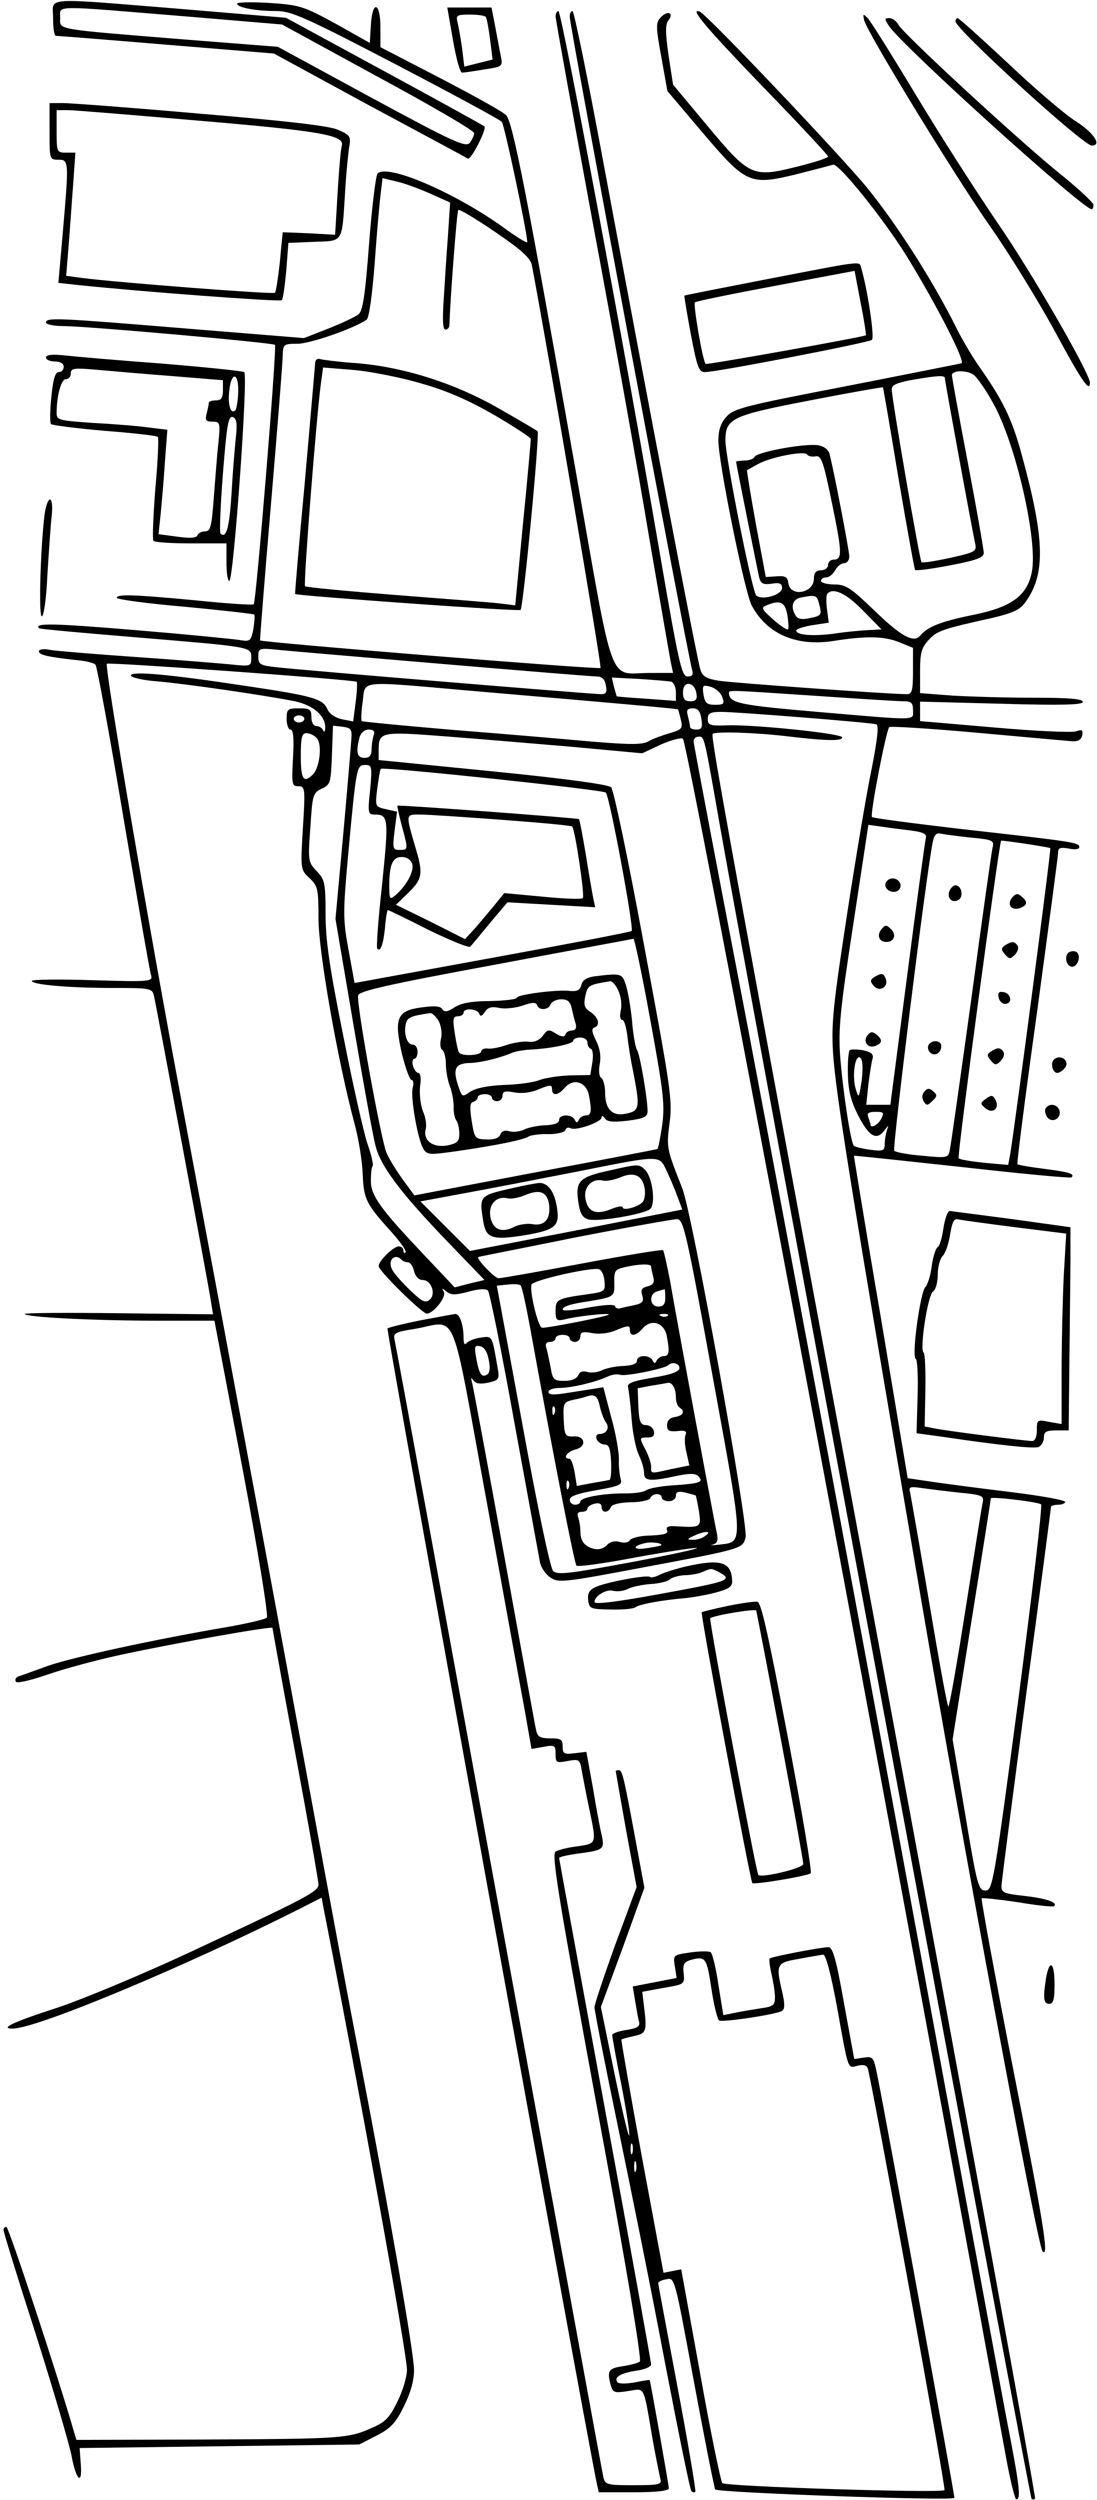 <?xml version="1.0" encoding="UTF-8" standalone="yes"?>
<svg version="1.0" xmlns="http://www.w3.org/2000/svg" width="309.625" height="705.389" viewBox="0 0 310 706" preserveAspectRatio="xMidYMid meet">
  <g transform="translate(0,706) scale(0.1,-0.1)" fill="#000000" stroke="none">
    <path d="M150 7010 c0 -27 3 -50 8 -50 4 0 144 -11 311 -25 l305 -25 270 -147
c149 -80 274 -147 278 -150 9 -5 54 84 47 91 -3 3 -130 73 -283 156 l-278 151
-297 25 c-398 32 -361 35 -361 -26z m361 6 l286 -24 271 -148 c150 -81 272
-152 272 -159 0 -6 -6 -18 -12 -27 -12 -14 -43 0 -278 127 l-265 144 -255 20
c-382 31 -360 27 -360 62 0 36 -26 35 341 5z"/>
    <path d="M670 7051 c0 -11 52 -21 111 -21 42 0 81 -17 338 -151 159 -83 294
-156 299 -162 8 -10 72 -314 72 -340 0 -4 -33 16 -72 45 -137 97 -323 177
-351 149 -5 -5 -16 -94 -24 -198 -11 -147 -18 -191 -30 -200 -9 -7 -47 -25
-85 -40 l-69 -27 -332 27 c-365 30 -397 32 -397 17 0 -5 21 -10 48 -10 67 0
592 -47 599 -53 6 -6 -53 -726 -60 -733 -2 -3 -76 2 -163 11 -180 17 -224 18
-224 7 0 -4 86 -16 192 -25 106 -10 194 -20 196 -22 3 -2 1 -20 -2 -41 -7 -34
-9 -36 -39 -31 -18 3 -150 16 -294 28 -229 19 -290 21 -272 5 2 -2 123 -13
269 -25 337 -28 330 -27 330 -58 0 -24 -1 -25 -57 -19 -32 3 -152 13 -268 21
-116 8 -225 17 -243 20 -18 4 -32 2 -32 -4 0 -10 25 -16 109 -25 24 -2 47 -8
51 -13 4 -4 40 -199 79 -433 40 -234 74 -434 78 -444 5 -18 -1 -19 -166 -14
-94 3 -171 2 -171 -2 0 -11 107 -20 231 -20 104 0 109 -1 114 -22 7 -30 151
-800 160 -857 l7 -43 -266 3 c-146 2 -266 1 -266 -2 0 -9 194 -19 375 -19
l161 0 79 -416 c45 -239 74 -419 69 -423 -5 -5 -54 -16 -109 -26 -207 -35
-440 -86 -509 -110 -39 -14 -77 -28 -84 -30 -7 -3 -11 -9 -7 -15 3 -5 39 3 89
20 45 16 138 41 207 56 158 34 429 82 429 76 0 -2 29 -163 65 -357 36 -193 65
-359 65 -368 0 -20 -35 -38 -365 -192 -133 -62 -299 -131 -370 -155 -130 -42
-167 -60 -129 -60 67 0 482 173 806 336 l67 34 5 -28 c98 -498 236 -1259 236
-1306 0 -20 -12 -60 -27 -90 -22 -45 -34 -58 -72 -74 -67 -30 -83 -31 -476
-33 l-359 -1 -7 23 c-40 140 -184 579 -191 579 -4 0 -8 -4 -8 -9 0 -6 40 -136
90 -291 49 -155 95 -311 102 -346 13 -72 32 -87 26 -21 l-3 42 395 5 395 5 49
25 c39 20 54 35 77 82 19 38 29 73 29 103 0 49 -69 443 -155 890 -30 154 -88
467 -130 695 -72 392 -203 1099 -370 1990 -96 510 -220 1238 -213 1246 6 5
699 -45 706 -51 2 -2 1 -28 -3 -58 l-7 -54 -31 6 c-19 4 -36 15 -42 29 -13 29
-39 37 -235 66 -211 32 -320 42 -320 29 0 -6 35 -14 77 -17 80 -7 301 -39 386
-56 52 -11 87 -41 86 -75 0 -11 -3 -14 -6 -7 -2 6 -11 12 -19 12 -8 0 -14 10
-14 25 0 22 -4 25 -35 25 -32 0 -35 -2 -35 -30 0 -16 5 -30 11 -30 8 0 10 -25
7 -80 -4 -75 -3 -80 15 -80 19 0 20 -5 13 -118 -7 -117 -7 -118 19 -142 23
-22 25 -30 25 -114 0 -93 54 -401 102 -580 12 -44 22 -109 23 -143 3 -69 9
-83 80 -161 26 -29 45 -56 41 -59 -3 -4 -6 -1 -6 5 0 7 -6 12 -13 12 -15 0
-57 -41 -57 -56 0 -13 123 -134 136 -134 19 0 57 48 48 62 -6 11 -5 11 8 0 13
-10 25 -10 62 0 29 8 49 9 55 3 5 -6 39 -174 75 -375 37 -201 69 -378 72 -393
3 -15 17 -35 30 -43 22 -15 39 -13 246 26 299 56 296 55 305 88 8 35 -151 917
-179 986 -44 112 -45 114 -36 184 9 64 3 101 -72 503 -44 239 -86 440 -93 446
-8 8 -134 25 -335 45 l-322 32 0 25 c0 55 3 56 187 42 92 -7 256 -21 363 -30
l195 -18 53 25 c30 13 57 20 62 16 14 -17 518 -2694 913 -4856 12 -65 25 -118
29 -118 14 0 9 40 -27 225 -19 99 -156 842 -305 1650 -149 809 -341 1832 -425
2275 -85 442 -155 810 -155 817 0 7 6 13 14 13 17 0 15 7 61 -255 67 -383 874
-4717 880 -4723 3 -3 7 -3 10 0 3 3 -188 1047 -424 2319 -452 2431 -493 2660
-487 2667 8 7 119 4 211 -7 109 -13 155 -14 155 -3 0 11 -253 37 -327 34 -47
-2 -53 1 -53 18 0 16 7 20 38 20 45 0 422 -30 438 -35 8 -2 4 -39 -12 -122
-14 -65 -45 -251 -70 -413 -39 -255 -45 -308 -40 -392 7 -112 50 -383 246
-1528 118 -694 332 -1845 346 -1859 19 -20 4 74 -80 500 -53 271 -94 494 -92
497 3 2 49 -3 103 -11 53 -9 100 -14 102 -11 11 11 -24 22 -85 29 -55 6 -64 9
-64 27 0 11 32 255 70 543 39 288 70 526 70 529 0 3 9 6 20 6 11 0 20 4 20 8
0 5 -66 17 -147 27 -82 10 -182 23 -223 29 l-75 11 -76 455 c-43 250 -76 456
-76 456 1 1 139 -14 306 -32 168 -19 307 -32 309 -29 10 10 -7 15 -77 24 -40
5 -74 11 -76 13 -2 2 23 197 56 433 32 237 59 438 59 447 0 14 6 16 30 12 18
-4 30 -2 30 4 0 13 -13 15 -333 51 -137 16 -251 31 -253 34 -6 6 40 245 49
254 4 3 116 -4 249 -16 134 -12 254 -23 268 -24 16 -1 25 4 28 16 3 16 0 18
-18 12 -13 -4 -117 1 -231 11 l-209 18 0 28 0 27 230 -6 c171 -5 230 -3 230 5
0 9 -40 12 -138 12 -77 0 -180 3 -230 6 l-92 7 0 62 c0 52 4 66 24 88 24 26
38 31 178 62 59 14 80 23 95 44 58 79 56 177 -9 415 -28 104 -54 157 -124 256
-17 25 -46 73 -63 108 -67 134 -168 291 -250 392 -76 93 -453 490 -473 498
-33 14 18 -46 177 -211 102 -105 185 -194 185 -198 0 -4 -40 -17 -89 -29 -125
-31 -133 -27 -253 117 l-96 115 -13 84 c-9 65 -9 86 0 98 17 21 -3 29 -22 8
-14 -15 -14 -26 2 -113 l17 -95 99 -117 c124 -146 134 -150 266 -118 51 13 97
25 103 27 15 6 143 -154 206 -255 87 -141 169 -302 157 -306 -7 -2 -154 -31
-327 -65 -286 -55 -317 -63 -337 -86 -16 -17 -23 -38 -23 -67 0 -62 74 -427
94 -466 43 -81 127 -118 235 -100 91 14 141 13 184 -5 l37 -15 0 -65 c0 -56
-3 -66 -17 -66 -49 0 -494 32 -532 38 -35 6 -46 12 -52 32 -9 27 -145 740
-275 1438 -43 232 -82 422 -86 422 -5 0 -8 -7 -8 -16 0 -28 332 -1798 346
-1846 4 -13 0 -18 -13 -18 -17 0 -25 37 -81 363 -96 559 -275 1517 -284 1517
-4 0 -8 -7 -8 -15 0 -8 47 -268 104 -577 58 -310 130 -711 160 -893 31 -181
59 -342 62 -357 l6 -28 -66 0 c-119 0 -98 -60 -210 576 -137 775 -177 982
-196 1000 -8 9 -91 55 -185 104 l-170 88 0 56 c0 72 -23 78 -27 6 l-3 -50 -96
54 c-92 50 -101 53 -188 59 -50 3 -91 2 -91 -2z m544 -536 l58 -26 -6 -92 c-4
-51 -9 -131 -12 -179 -4 -61 -3 -88 5 -88 6 0 11 6 11 13 2 70 21 321 25 325
3 3 50 -25 104 -62 75 -51 100 -74 104 -94 47 -248 198 -1134 194 -1138 -5 -5
-957 72 -962 78 -1 2 13 176 31 388 18 212 33 400 33 418 1 31 3 32 42 32 34
0 157 42 195 68 7 4 16 71 23 162 6 85 14 174 17 196 l5 42 37 -9 c21 -4 64
-20 96 -34z m1592 -592 c64 -113 127 -388 110 -477 -13 -67 -56 -99 -161 -121
-95 -19 -133 -34 -154 -59 -19 -23 -55 -3 -136 76 -62 59 -75 68 -108 68 -20
0 -37 5 -37 10 0 6 7 10 15 10 8 0 19 9 25 20 6 11 17 20 25 20 8 0 15 8 15
19 0 15 -39 220 -55 287 -3 14 -15 24 -32 27 -34 7 -177 -19 -181 -33 -2 -5
-15 -10 -28 -10 -13 0 -24 -2 -24 -3 0 -5 59 -298 65 -326 5 -19 11 -22 35
-19 23 4 30 1 30 -12 0 -20 -58 -36 -73 -21 -12 12 -87 391 -87 437 0 63 16
71 239 114 113 22 205 38 206 37 1 -1 21 -117 44 -257 24 -140 45 -257 47
-259 2 -3 47 3 99 13 74 14 95 22 95 35 0 9 -20 124 -45 255 -25 131 -45 242
-45 247 0 15 45 15 63 0 10 -9 34 -43 53 -78z m-136 70 c0 -8 75 -417 85 -464
6 -26 4 -27 -70 -44 -42 -9 -79 -15 -81 -12 -5 5 -84 462 -84 488 0 13 15 19
58 27 75 13 92 13 92 5z m-365 -221 c16 3 22 -15 46 -132 29 -141 30 -160 4
-160 -8 0 -15 -7 -15 -15 0 -8 -9 -15 -20 -15 -14 0 -20 -7 -20 -24 0 -40 -66
-53 -72 -13 -2 18 -9 22 -33 20 l-31 -2 -28 150 c-15 83 -26 151 -25 152 2 1
15 8 29 16 34 20 133 40 141 28 3 -5 14 -7 24 -5z m133 -435 l53 -54 -38 -2
c-21 -1 -64 -5 -96 -10 -61 -8 -107 -4 -107 9 0 4 21 11 46 15 l46 7 -5 38
c-3 21 -2 41 1 44 17 18 53 1 100 -47z m-124 21 c9 -35 8 -36 -25 -43 -22 -5
-34 -3 -40 6 -16 25 -10 47 14 52 41 8 45 7 51 -15z m-89 -34 c3 -20 4 -38 2
-41 -3 -2 -22 10 -42 28 -33 29 -35 34 -19 40 39 16 52 10 59 -27z m-970 -139
c225 -19 419 -35 431 -35 15 0 23 -7 26 -25 4 -19 1 -25 -13 -25 -24 0 -849
68 -916 76 -48 5 -53 8 -53 30 0 24 1 25 58 19 31 -3 241 -21 467 -40z m643
-50 c6 -3 12 -16 12 -29 l0 -25 -82 6 c-46 3 -84 6 -85 7 -1 1 -4 13 -8 27
l-6 26 78 -4 c43 -3 84 -6 91 -8z m-572 -25 c431 -37 588 -51 590 -53 1 -1 4
-14 8 -29 6 -25 3 -28 -31 -38 -21 -6 -48 -16 -60 -23 -18 -10 -50 -10 -160
-1 -76 7 -252 22 -392 33 -140 12 -256 23 -259 25 -2 3 -1 28 3 55 8 61 -18
59 301 31z m642 -8 c3 -17 -2 -22 -17 -22 -16 0 -21 6 -21 26 0 33 33 30 38
-4z m73 -10 c7 -19 5 -22 -20 -22 -24 0 -29 5 -33 29 -4 26 -2 28 20 22 14 -4
29 -17 33 -29z m269 3 c118 -8 227 -15 243 -15 22 0 27 -4 27 -25 0 -30 21
-30 -270 -5 -222 19 -249 25 -250 53 0 9 -4 9 250 -8z m-328 -65 c4 -24 1 -30
-14 -30 -10 0 -18 3 -18 8 0 4 -3 17 -6 30 -5 17 -2 22 14 22 14 0 21 -8 24
-30z m-1122 0 c0 -5 -7 -10 -15 -10 -8 0 -15 5 -15 10 0 6 7 10 15 10 8 0 15
-4 15 -10z m133 -55 c-1 -16 -11 -138 -23 -270 l-22 -240 51 -300 c28 -165 56
-320 63 -344 15 -56 71 -131 201 -266 l106 -110 -42 -10 -42 -11 -85 90 c-125
132 -152 169 -152 211 0 20 2 39 5 42 3 2 -3 30 -14 61 -11 32 -42 169 -69
307 -39 193 -50 271 -50 344 0 87 -2 97 -25 121 -24 25 -25 29 -18 123 6 92 7
98 32 110 25 11 26 17 29 95 l3 83 27 -3 c23 -3 27 -7 25 -33z m63 9 c-3 -9
-6 -27 -6 -40 0 -17 -6 -24 -20 -24 -21 0 -25 16 -14 58 4 13 14 22 26 22 14
0 18 -5 14 -16z m-161 -8 c16 -16 9 -83 -11 -103 -26 -26 -34 -13 -34 52 0 52
3 65 16 65 8 0 22 -6 29 -14z m151 -146 c-7 -63 -6 -70 11 -70 41 0 42 -8 23
-195 -11 -99 -17 -181 -14 -184 9 -10 17 11 22 59 2 27 6 50 8 50 3 0 54 -25
115 -56 62 -30 115 -52 118 -47 4 4 29 34 56 67 l49 58 124 -7 124 -7 -6 28
c-3 16 -13 72 -21 124 -9 52 -17 96 -19 97 -2 3 -510 41 -513 38 -1 0 4 -25
12 -55 19 -70 19 -70 -6 -70 -19 0 -20 4 -14 54 l7 54 -31 7 c-31 7 -31 7 -25
58 4 29 8 54 10 56 6 7 628 -59 636 -67 11 -11 80 -384 73 -391 -3 -3 -181
-37 -395 -76 l-388 -71 -17 93 c-16 87 -16 106 -1 271 23 249 24 252 48 252
19 0 20 -4 14 -70z m373 -85 c107 -8 196 -16 198 -19 8 -8 36 -196 30 -202 -3
-4 -55 -2 -114 4 l-108 10 -30 -37 c-16 -19 -41 -49 -55 -65 l-26 -28 -97 49
-98 48 36 35 c38 37 41 53 21 120 -30 103 -31 100 11 100 21 0 125 -7 232 -15z
m1154 -30 c38 -5 47 -10 43 -23 -2 -9 -26 -182 -52 -384 l-48 -368 -34 0 -34
0 6 58 c4 31 9 64 12 73 3 12 -4 18 -27 23 -18 3 -35 3 -38 0 -3 -3 -6 -33 -5
-67 1 -46 8 -75 28 -115 31 -61 52 -74 74 -46 14 18 14 18 8 1 -3 -10 -6 -28
-6 -39 0 -18 -5 -20 -41 -15 -22 3 -43 8 -46 11 -9 8 -32 161 -39 256 -5 72 0
129 37 368 l43 283 35 -5 c20 -3 58 -8 84 -11z m169 -20 c63 -6 68 -8 63 -28
-3 -12 -30 -204 -60 -427 -31 -223 -58 -415 -61 -428 -4 -22 -7 -23 -77 -16
-40 3 -76 10 -80 14 -6 5 90 780 109 873 4 20 11 26 22 23 10 -2 47 -7 84 -11z
m226 -30 c3 -3 -98 -769 -113 -863 l-6 -32 -67 6 c-37 4 -70 9 -73 13 -5 4
114 888 120 897 2 2 136 -18 139 -21z m-1803 -45 c6 -20 -17 -63 -50 -90 -13
-11 -15 -8 -15 26 0 62 9 84 35 84 15 0 26 -8 30 -20z m673 -442 c38 -207 41
-240 33 -297 -5 -35 -11 -64 -13 -66 -2 -1 -157 -31 -345 -66 l-342 -65 -33
45 c-18 25 -39 59 -46 76 -15 35 -85 419 -80 444 3 12 79 30 388 87 212 40
387 72 390 73 3 1 25 -104 48 -231z m597 -170 c-8 -50 -8 -52 -17 -23 -11 38
-1 102 14 87 6 -6 7 -30 3 -64z m55 -108 c-9 -17 -30 -28 -30 -16 0 2 -3 11
-6 20 -5 12 0 16 20 16 24 0 25 -2 16 -20z m-606 -147 c10 -21 24 -54 31 -74
l13 -35 -300 -59 -300 -58 -70 70 -70 70 124 23 c67 12 209 40 313 60 246 49
237 49 259 3z m130 -581 c89 -488 88 -466 16 -475 -19 -2 -27 -2 -17 0 14 4
17 11 13 31 -8 37 -114 606 -132 712 -9 47 -18 87 -20 89 -2 3 -104 -14 -227
-37 -122 -23 -229 -42 -238 -42 -12 0 -67 59 -57 60 2 1 125 25 273 55 149 29
279 52 289 52 18 -2 27 -43 100 -445z m-880 331 c4 -5 13 -8 19 -8 6 0 14 -11
17 -25 4 -15 13 -25 24 -25 25 0 39 -40 20 -56 -12 -10 -22 -5 -55 27 -22 21
-45 47 -50 57 -15 26 5 49 25 30z m706 -20 c0 -5 3 -18 6 -29 4 -16 0 -23 -16
-27 -17 -4 -20 -11 -15 -26 5 -16 1 -22 -22 -27 -15 -3 -33 -7 -40 -9 -6 -2
-13 0 -15 6 -2 6 -31 4 -76 -4 -39 -8 -72 -10 -72 -6 0 9 20 16 75 24 71 12
72 13 71 52 -1 34 2 38 29 44 43 10 75 10 75 2z m-132 -39 c3 -31 2 -32 -45
-39 -89 -12 -93 -15 -93 -47 0 -26 3 -29 23 -25 37 10 132 20 127 14 -5 -5
-166 -37 -188 -37 -11 0 -36 102 -30 122 4 12 157 47 188 44 9 -1 16 -14 18
-32z m-209 -139 c63 -348 124 -661 130 -667 3 -4 78 6 166 23 88 16 166 28
174 27 8 -2 -77 -20 -189 -41 -173 -32 -205 -36 -217 -24 -8 8 -43 174 -86
410 l-73 396 31 3 c16 2 33 1 36 -2 4 -3 16 -59 28 -125z m381 90 c0 -18 -5
-25 -20 -25 -25 0 -27 37 -2 43 9 3 18 5 20 6 1 0 2 -10 2 -24z m7 -51 c-3 -3
-12 -4 -19 -1 -8 3 -5 6 6 6 11 1 17 -2 13 -5z m-3 -56 c9 -46 7 -58 -8 -58
-8 0 -17 -6 -20 -12 -5 -10 -7 -10 -12 0 -8 16 -44 16 -44 -1 0 -9 -14 -14
-41 -15 -22 -1 -49 -7 -60 -13 -11 -5 -29 -7 -39 -4 -13 4 -22 1 -26 -9 -4
-10 -18 -16 -39 -16 -30 0 -33 3 -39 38 -4 20 -9 45 -12 55 -4 11 0 17 10 17
9 0 16 5 16 10 0 6 9 10 20 10 11 0 20 -4 20 -10 0 -5 7 -10 15 -10 8 0 15 7
15 15 0 13 7 15 33 10 21 -4 48 -1 70 9 32 13 37 13 37 0 0 -20 17 -18 36 4
24 28 60 17 68 -20z m36 -92 c0 -10 -22 -18 -75 -27 -60 -10 -74 -16 -70 -28
2 -9 7 -49 10 -90 3 -41 13 -87 21 -102 7 -15 14 -37 14 -49 0 -23 16 -25 90
-9 38 8 55 8 63 0 17 -17 5 -21 -68 -26 -37 -2 -72 -9 -79 -14 -6 -5 -31 -9
-56 -9 -60 1 -130 -11 -130 -23 0 -5 -7 -9 -15 -9 -8 0 -15 6 -15 14 0 10 22
18 75 27 67 12 74 15 69 32 -3 10 -6 35 -5 56 0 20 -9 74 -22 119 l-22 84 -37
-6 c-21 -3 -56 -9 -78 -12 -27 -4 -40 -3 -40 5 0 6 14 11 31 11 34 0 101 16
136 32 12 6 28 8 36 5 14 -5 124 17 135 27 11 11 32 6 32 -8z m-10 -83 c0 -12
5 -25 10 -28 17 -11 11 -23 -12 -27 -15 -2 -23 -10 -23 -23 0 -16 6 -19 29
-17 22 3 28 0 23 -11 -3 -8 -2 -31 3 -50 l8 -36 -50 -10 c-62 -14 -58 -14 -58
7 0 9 -7 30 -15 46 -19 36 -19 36 6 36 14 0 19 5 17 17 -2 10 -12 18 -22 18
-16 0 -20 9 -22 52 l-2 52 36 7 c20 3 42 7 47 8 14 4 25 -14 25 -41z m-215
-25 c4 -18 12 -38 17 -45 12 -15 2 -33 -17 -33 -9 0 -12 -6 -9 -15 4 -8 14
-15 23 -15 12 0 16 -11 18 -50 1 -28 -1 -50 -5 -50 -4 -1 -26 -5 -50 -9 l-42
-8 -6 38 c-4 22 -10 39 -15 39 -20 0 -7 20 17 26 33 8 28 40 -6 37 -23 -1 -25
3 -27 48 -2 46 0 49 25 55 15 3 32 7 37 9 25 9 34 3 40 -27z m-128 -20 c-3 -8
-6 -5 -6 6 -1 11 2 17 5 13 3 -3 4 -12 1 -19z m40 -210 c-3 -8 -6 -5 -6 6 -1
11 2 17 5 13 3 -3 4 -12 1 -19z m1106 -14 c63 -6 68 -9 64 -28 -3 -12 -24
-146 -48 -298 -24 -153 -46 -278 -49 -278 -3 0 -27 132 -54 293 -27 160 -52
301 -54 311 -5 17 -1 18 34 13 21 -3 70 -9 107 -13z m-747 -8 c1 -1 5 -20 9
-43 7 -47 6 -48 -62 -44 -24 2 -32 -1 -28 -11 4 -10 -8 -13 -46 -15 -29 0 -55
-7 -59 -13 -4 -7 -16 -9 -29 -5 -13 4 -27 1 -37 -10 -10 -10 -24 -13 -38 -9
-26 8 -36 22 -36 51 0 12 -3 28 -6 37 -4 11 -1 16 10 16 9 0 16 4 16 9 0 5 9
11 20 14 13 3 20 0 20 -9 0 -18 19 -18 26 -1 3 8 24 13 56 14 29 0 54 6 56 12
5 14 32 15 32 1 0 -5 9 -10 20 -10 11 0 20 7 20 15 0 12 7 14 28 9 15 -4 28
-7 28 -8z m976 -25 c4 -4 -25 -251 -64 -549 -69 -519 -73 -542 -93 -542 -20 0
-24 15 -57 213 l-36 214 54 339 c30 186 54 340 54 342 0 6 135 -10 142 -17z
m-952 -91 c-8 -6 -24 -10 -35 -9 -15 0 -13 3 10 13 32 14 49 11 25 -4z m-122
-25 c-2 -1 -21 -5 -42 -8 -39 -6 -40 7 -1 15 18 4 50 -1 43 -7z"/>
    <path d="M890 6028 c-1 -13 -14 -162 -29 -333 -16 -170 -28 -311 -27 -312 5
-5 632 -50 637 -45 8 8 55 500 48 505 -2 2 -51 31 -109 64 -123 71 -268 117
-400 128 -47 3 -93 9 -102 11 -13 4 -18 -1 -18 -18z m300 -50 c74 -21 135 -48
208 -90 56 -33 102 -63 102 -67 0 -3 -9 -110 -22 -238 l-22 -232 -41 5 c-22 3
-154 13 -294 24 -140 11 -256 22 -259 25 -5 5 32 478 45 574 l6 44 86 -7 c47
-4 133 -21 191 -38z"/>
    <path d="M2504 4569 c-9 -15 11 -33 30 -26 9 4 13 13 10 22 -7 17 -30 20 -40
4z"/>
    <path d="M2491 4436 c-14 -17 -7 -36 14 -36 22 0 29 20 13 36 -13 13 -16 13
-27 0z"/>
    <path d="M2471 4301 c-12 -8 -13 -12 -2 -25 16 -19 43 -3 34 20 -6 16 -12 17
-32 5z"/>
    <path d="M2452 4137 c-15 -17 0 -39 21 -31 21 8 22 18 3 33 -10 8 -16 8 -24
-2z"/>
    <path d="M2683 4544 c-8 -20 8 -36 26 -25 15 10 8 41 -9 41 -6 0 -13 -7 -17
-16z"/>
    <path d="M2624 4109 c-3 -6 -2 -15 4 -21 13 -13 32 -2 32 18 0 16 -26 19 -36
3z"/>
    <path d="M2612 3977 c-7 -8 -7 -18 -2 -27 8 -13 11 -13 25 1 14 13 14 17 2 27
-11 10 -17 9 -25 -1z"/>
    <path d="M2860 4525 c-16 -20 -1 -38 23 -29 21 8 22 18 3 33 -10 9 -16 8 -26
-4z"/>
    <path d="M2841 4391 c-12 -8 -13 -12 -1 -26 12 -14 15 -14 28 -1 8 8 11 19 8
25 -9 13 -16 14 -35 2z"/>
    <path d="M2822 4243 c2 -10 10 -18 18 -18 22 0 18 29 -3 33 -14 3 -18 -1 -15
-15z"/>
    <path d="M2801 4091 c-12 -8 -13 -12 -1 -26 12 -14 15 -14 28 -1 8 8 11 19 8
25 -9 13 -16 14 -35 2z"/>
    <path d="M2786 3957 c-16 -12 -17 -14 -1 -27 20 -17 41 0 28 24 -7 14 -12 14
-27 3z"/>
    <path d="M1681 4303 c-23 -3 -35 -11 -38 -24 -4 -16 -13 -20 -37 -17 -40 3
-146 -11 -146 -20 0 -4 -34 -8 -75 -9 -53 0 -83 -6 -101 -18 -20 -13 -28 -14
-34 -5 -5 9 -23 10 -59 5 -70 -9 -78 -31 -55 -132 10 -40 22 -73 27 -73 5 0 7
-10 3 -23 -6 -27 14 -143 30 -171 11 -18 17 -18 95 -7 105 15 191 32 204 42 6
3 30 7 55 6 24 0 46 5 48 12 2 6 8 8 14 5 14 -9 88 17 88 30 0 6 4 5 9 -2 6
-10 22 -12 65 -7 46 6 56 11 56 27 0 35 -22 163 -30 173 -4 6 -11 43 -14 83
-4 40 -12 86 -18 102 -10 31 -13 32 -87 23z m67 -42 c7 -16 10 -41 6 -55 -3
-15 -2 -26 4 -26 6 0 12 -21 15 -47 3 -27 10 -70 16 -98 20 -103 19 -112 -19
-120 -39 -9 -60 12 -60 59 0 19 -5 38 -11 42 -6 4 -8 20 -4 40 4 22 0 44 -11
66 -11 22 -13 33 -5 36 18 6 13 28 -10 44 -18 11 -20 20 -15 45 7 31 9 32 71
42 6 0 16 -12 23 -28z m-132 -50 c3 -14 8 -34 11 -43 3 -11 -1 -18 -10 -18 -9
0 -17 -5 -19 -11 -3 -8 -10 -8 -27 2 -20 13 -24 12 -37 -6 -10 -13 -24 -19
-40 -17 -13 2 -41 -2 -62 -9 -20 -7 -45 -12 -54 -10 -10 1 -18 -3 -18 -8 0
-12 -56 -15 -63 -3 -3 4 -8 28 -12 55 -6 39 -5 47 9 47 9 0 16 5 16 10 0 14
37 12 44 -2 3 -10 8 -8 16 4 8 13 19 16 39 12 16 -4 46 -1 67 6 28 10 39 10
42 1 5 -15 32 -14 38 3 3 7 16 14 30 14 18 0 26 -7 30 -27z m-376 -35 c7 -14
10 -36 6 -50 -3 -13 -2 -28 4 -31 5 -3 10 -21 10 -40 0 -19 5 -46 11 -62 6
-15 11 -41 11 -58 -1 -16 3 -34 8 -40 4 -5 8 -22 8 -37 0 -22 -6 -27 -34 -33
-41 -7 -69 14 -61 46 3 11 0 34 -8 51 -7 18 -10 49 -8 70 4 22 1 38 -5 38 -5
0 -12 9 -15 20 -3 11 -1 20 4 20 5 0 9 9 9 20 0 11 -6 20 -14 20 -16 0 -26 32
-19 59 4 18 14 22 69 30 6 0 16 -10 24 -23z m420 -60 c0 -8 4 -16 10 -18 5 -2
7 -19 4 -38 l-6 -36 -57 -1 c-31 -1 -70 -7 -86 -13 -17 -7 -62 -13 -101 -14
-46 -2 -79 -9 -95 -19 -23 -16 -23 -16 -34 16 -16 48 -9 64 32 65 33 1 86 14
123 30 8 3 31 7 50 8 59 3 120 16 120 25 0 5 9 9 20 9 11 0 20 -6 20 -14z m4
-148 c9 -46 7 -58 -8 -58 -8 0 -17 -6 -20 -12 -5 -10 -7 -10 -12 0 -8 16 -44
16 -44 -1 0 -9 -14 -14 -41 -15 -22 -1 -49 -7 -60 -13 -11 -5 -29 -7 -39 -4
-13 4 -22 1 -26 -9 -4 -10 -18 -15 -39 -14 -33 1 -34 3 -42 52 -6 39 -5 52 4
54 7 2 13 8 13 13 0 5 9 9 20 9 11 0 20 -4 20 -10 0 -5 7 -10 15 -10 8 0 15 7
15 15 0 13 7 15 33 10 21 -4 48 -1 70 9 32 13 37 13 37 0 0 -20 17 -18 36 4
24 28 60 17 68 -20z"/>
    <path d="M1721 3754 c-84 -18 -95 -30 -87 -87 5 -35 12 -46 29 -51 30 -7 159
15 175 30 15 16 6 89 -15 110 -17 17 -19 17 -102 -2z m101 -52 c2 -16 -1 -33
-7 -38 -15 -14 -55 -24 -55 -14 0 5 -14 3 -31 -4 -43 -18 -67 -10 -74 26 -8
34 17 61 48 54 10 -3 33 2 50 9 40 17 63 5 69 -33z"/>
    <path d="M1450 3705 c-97 -22 -96 -21 -84 -97 8 -45 26 -51 114 -37 90 15 102
26 94 78 -7 46 -26 72 -52 70 -9 -1 -42 -7 -72 -14z m102 -49 c4 -40 -14 -60
-49 -53 -14 2 -36 -1 -50 -8 -35 -18 -60 -8 -67 27 -7 35 16 61 47 54 10 -3
32 1 49 8 44 19 65 10 70 -28z"/>
    <path d="M1280 6948 c9 -51 20 -93 26 -92 5 0 33 4 62 9 50 7 53 9 48 34 -3
14 -10 52 -16 84 l-11 57 -63 0 -62 0 16 -92z m93 65 c3 -5 8 -33 12 -64 l7
-56 -40 -10 -40 -10 -6 51 c-4 28 -10 61 -13 74 -5 20 -2 22 35 22 23 0 43 -3
45 -7z"/>
    <path d="M2442 7004 c9 -35 248 -427 355 -581 55 -78 137 -212 184 -298 76
-141 99 -174 99 -145 0 26 -164 311 -260 450 -58 85 -162 247 -230 360 -68
113 -130 212 -138 220 -13 13 -14 13 -10 -6z"/>
    <path d="M2512 6988 c37 -56 548 -518 573 -518 3 0 5 6 5 13 -1 6 -42 45 -93
86 -110 88 -443 395 -458 422 -5 10 -17 19 -26 19 -14 0 -14 -2 -1 -22z"/>
    <path d="M2700 7001 c0 -22 361 -351 385 -351 30 0 6 36 -44 68 -31 19 -117
93 -192 164 -75 70 -139 128 -143 128 -3 0 -6 -4 -6 -9z"/>
    <path d="M140 6690 c0 -79 0 -80 25 -80 30 0 30 -3 12 -211 l-12 -137 55 -6
c180 -19 571 -48 576 -43 4 3 9 41 13 84 l6 78 72 3 c84 3 79 -5 88 137 3 55
9 114 12 132 5 29 2 33 -33 48 -26 11 -149 25 -389 45 -192 17 -367 30 -387
30 l-38 0 0 -80z m425 30 c342 -29 409 -41 401 -70 -3 -8 -8 -68 -12 -134 l-7
-118 -73 4 c-41 2 -74 3 -75 3 0 0 -4 -37 -8 -83 -5 -45 -11 -85 -14 -88 -5
-5 -445 29 -546 42 l-44 6 7 86 c4 48 9 126 13 175 l6 87 -27 0 c-25 0 -26 2
-26 60 l0 60 33 0 c17 0 185 -14 372 -30z"/>
    <path d="M2170 6273 c-129 -25 -236 -46 -236 -47 -1 0 7 -49 18 -108 18 -95
23 -108 40 -108 34 0 462 83 472 91 8 7 -12 140 -30 202 -7 21 16 24 -264 -30z
m277 -159 c-7 -5 -450 -84 -453 -81 -8 8 -36 169 -30 174 2 3 105 24 228 47
l223 42 17 -90 c10 -49 16 -91 15 -92z"/>
    <path d="M130 6051 c0 -6 11 -11 25 -11 16 0 25 -6 25 -15 0 -8 -6 -15 -14
-15 -10 0 -16 -20 -21 -71 -4 -38 -4 -73 -1 -76 3 -3 71 -12 152 -19 80 -6
148 -14 150 -17 3 -3 0 -69 -7 -146 -6 -78 -9 -145 -5 -148 4 -4 51 -7 106 -7
l100 0 0 -53 c0 -29 3 -53 8 -53 12 0 54 583 42 590 -5 3 -110 14 -232 24
-123 9 -247 20 -275 23 -36 4 -53 2 -53 -6z m353 -52 l147 -12 0 -29 c0 -21
-5 -28 -20 -28 -11 0 -20 -3 -20 -7 0 -5 -3 -18 -6 -30 -5 -19 -2 -23 16 -23
22 0 23 -3 17 -62 -4 -35 -9 -105 -13 -155 -6 -80 -9 -93 -25 -93 -9 0 -19 -5
-21 -11 -3 -8 -21 -9 -57 -4 l-53 7 6 57 c3 31 9 97 12 147 l7 91 -49 6 c-27
4 -97 10 -156 13 -101 7 -108 8 -108 28 0 49 13 96 26 96 8 0 14 7 14 16 0 15
9 16 68 11 37 -3 133 -12 215 -18z m190 -49 c-1 -23 -5 -45 -8 -48 -13 -13
-22 16 -17 56 6 57 28 50 25 -8z m-7 -129 c-3 -31 -9 -102 -12 -159 -6 -93
-15 -124 -31 -108 -3 3 0 79 7 170 11 137 15 163 28 159 11 -5 13 -18 8 -62z"/>
    <path d="M126 5608 c-12 -99 -17 -288 -8 -288 6 0 13 51 16 118 4 64 9 138 12
165 3 27 1 47 -5 47 -5 0 -12 -19 -15 -42z"/>
    <path d="M3021 4371 c-15 -10 -8 -41 9 -41 15 0 25 29 14 40 -5 5 -15 5 -23 1z"/>
    <path d="M2981 4070 c-14 -8 -8 -40 7 -40 5 0 15 6 21 14 15 17 -8 39 -28 26z"/>
    <path d="M2955 3930 c-4 -6 -1 -17 5 -26 15 -18 42 0 33 22 -6 16 -29 19 -38
4z"/>
    <path d="M2666 3591 c-4 -27 -11 -51 -16 -53 -5 -2 -13 -25 -17 -53 -3 -27
-12 -54 -18 -60 -14 -12 -40 -198 -27 -203 4 -1 7 -49 5 -106 l-3 -104 73 -10
c162 -24 257 -34 272 -29 8 4 15 16 15 27 0 16 6 20 35 20 l35 0 2 200 c1 110
3 239 3 287 l0 87 -165 23 c-91 12 -170 22 -176 23 -6 0 -14 -22 -18 -49z
m203 3 l144 -18 -7 -120 c-3 -65 -6 -186 -6 -269 l0 -149 -35 6 c-34 7 -35 6
-35 -24 0 -18 -5 -30 -13 -30 -18 0 -246 29 -278 36 l-26 5 2 102 c1 56 -1
104 -5 107 -12 8 12 164 27 173 7 4 13 25 13 47 0 21 6 45 14 53 8 8 17 35 21
61 6 36 11 46 24 42 9 -2 81 -12 160 -22z"/>
    <path d="M1188 3331 c-49 -10 -90 -20 -93 -23 -4 -4 553 -3074 591 -3261 l6
-27 99 0 c64 0 99 4 99 11 0 10 -52 302 -54 306 -1 1 -20 -2 -44 -7 -26 -4
-45 -4 -48 2 -9 14 11 25 57 32 22 3 39 11 39 17 0 6 -58 329 -130 719 -71
389 -130 710 -130 712 0 3 23 8 50 12 77 10 79 12 70 54 -5 20 -16 81 -25 135
l-18 99 -33 -4 c-30 -4 -34 -1 -34 19 0 20 -5 23 -35 23 -28 0 -36 4 -40 23
-3 12 -43 234 -90 492 -47 259 -88 479 -91 490 -4 15 -3 16 4 6 7 -9 19 -11
42 -6 30 7 32 9 26 43 -16 92 -14 89 -49 84 -18 -3 -35 -10 -39 -16 -5 -6 -8
0 -8 14 0 39 -11 70 -24 69 -6 -1 -50 -9 -98 -18z m188 -516 c50 -275 99 -544
109 -598 l17 -97 34 6 c32 6 34 4 34 -20 0 -25 2 -26 34 -20 34 6 35 5 41 -33
4 -21 13 -69 21 -106 20 -96 20 -94 -34 -102 -26 -3 -54 -10 -62 -15 -12 -7 8
-129 117 -722 86 -466 127 -715 121 -719 -6 -4 -28 -10 -49 -13 -40 -6 -44
-13 -33 -54 6 -21 11 -22 49 -16 49 7 42 22 70 -141 9 -50 19 -98 21 -107 5
-16 -3 -18 -75 -18 -75 0 -81 1 -86 23 -3 12 -135 735 -295 1607 -159 872
-292 1595 -295 1606 -4 19 1 22 58 31 123 21 98 79 203 -492z m5 405 c5 -23 3
-37 -4 -42 -16 -10 -23 1 -31 45 -6 34 -5 38 10 35 12 -2 21 -16 25 -38z"/>
    <path d="M1940 2636 c-30 -7 -65 -18 -76 -24 -12 -6 -24 -9 -27 -6 -7 7 -126
-15 -155 -29 -17 -8 -22 -18 -20 -36 3 -25 7 -26 63 -27 33 -1 65 2 70 6 11 9
79 21 140 26 22 2 61 9 88 16 37 10 47 17 46 33 -2 53 -31 63 -129 41z m91
-16 c42 -23 32 -26 -176 -64 -116 -21 -175 -28 -175 -21 0 17 33 37 52 32 12
-3 30 -1 42 5 11 6 40 12 64 14 25 1 50 8 55 13 6 6 25 11 42 12 16 0 39 4 50
9 26 11 24 11 46 0z"/>
    <path d="M2056 2524 c-38 -8 -71 -16 -73 -18 -4 -4 137 -758 143 -765 5 -5
157 20 165 28 4 3 -25 177 -65 386 -55 289 -75 380 -86 381 -8 1 -46 -4 -84
-12z m149 -368 c36 -191 65 -354 65 -361 0 -12 -118 -40 -127 -31 -6 5 -140
721 -136 725 6 8 128 28 130 22 1 -3 32 -163 68 -355z"/>
    <path d="M1740 2058 c0 -2 13 -76 29 -166 l30 -162 -60 -162 c-32 -89 -59
-169 -59 -178 0 -9 29 -158 65 -331 36 -173 97 -475 134 -672 38 -197 71 -361
75 -364 3 -3 8 -4 11 -2 2 3 -20 135 -50 294 -30 160 -55 293 -55 296 0 4 11
9 24 11 23 5 23 2 77 -290 30 -161 57 -298 60 -304 6 -9 668 -33 676 -24 2 2
-188 1046 -218 1195 -10 50 -12 53 -38 49 l-27 -4 -29 158 c-22 125 -32 158
-44 158 -21 0 -161 -27 -166 -32 -2 -2 0 -21 5 -43 5 -22 10 -52 10 -66 0 -23
-5 -27 -42 -32 -24 -4 -57 -9 -74 -13 l-30 -6 -14 87 c-7 47 -17 88 -22 91 -5
3 -31 3 -58 -1 -48 -7 -48 -7 -43 -39 l5 -33 -62 -12 -62 -12 7 -42 c4 -23 8
-49 11 -58 3 -13 -5 -18 -36 -23 -22 -3 -40 -10 -40 -14 0 -4 11 -68 26 -141
14 -73 24 -137 22 -143 -2 -5 -21 75 -42 177 l-38 186 62 168 61 169 -21 113
c-36 195 -41 219 -51 219 -5 0 -9 -1 -9 -2z m625 -665 c33 -185 30 -175 58
-168 16 4 26 2 29 -7 10 -27 222 -1188 217 -1192 -8 -9 -619 10 -628 20 -4 5
-33 143 -62 307 l-54 297 -25 -5 -25 -5 -61 327 c-33 181 -59 330 -58 332 2 2
18 6 36 10 35 8 37 12 27 91 l-4 34 60 11 c59 10 60 10 57 41 -3 26 1 32 20
38 42 11 45 7 58 -79 7 -47 17 -88 22 -92 11 -6 162 17 178 27 8 5 8 20 1 51
-19 81 -18 85 47 96 31 6 62 11 68 12 8 0 22 -55 39 -146z m-578 -415 c-3 -7
-5 -2 -5 12 0 14 2 19 5 13 2 -7 2 -19 0 -25z m10 -50 c-3 -7 -5 -2 -5 12 0
14 2 19 5 13 2 -7 2 -19 0 -25z"/>
    <path d="M2956 1473 c-9 -58 -7 -73 9 -73 12 0 15 13 15 55 0 63 -14 73 -24
18z"/>
  </g>
</svg>